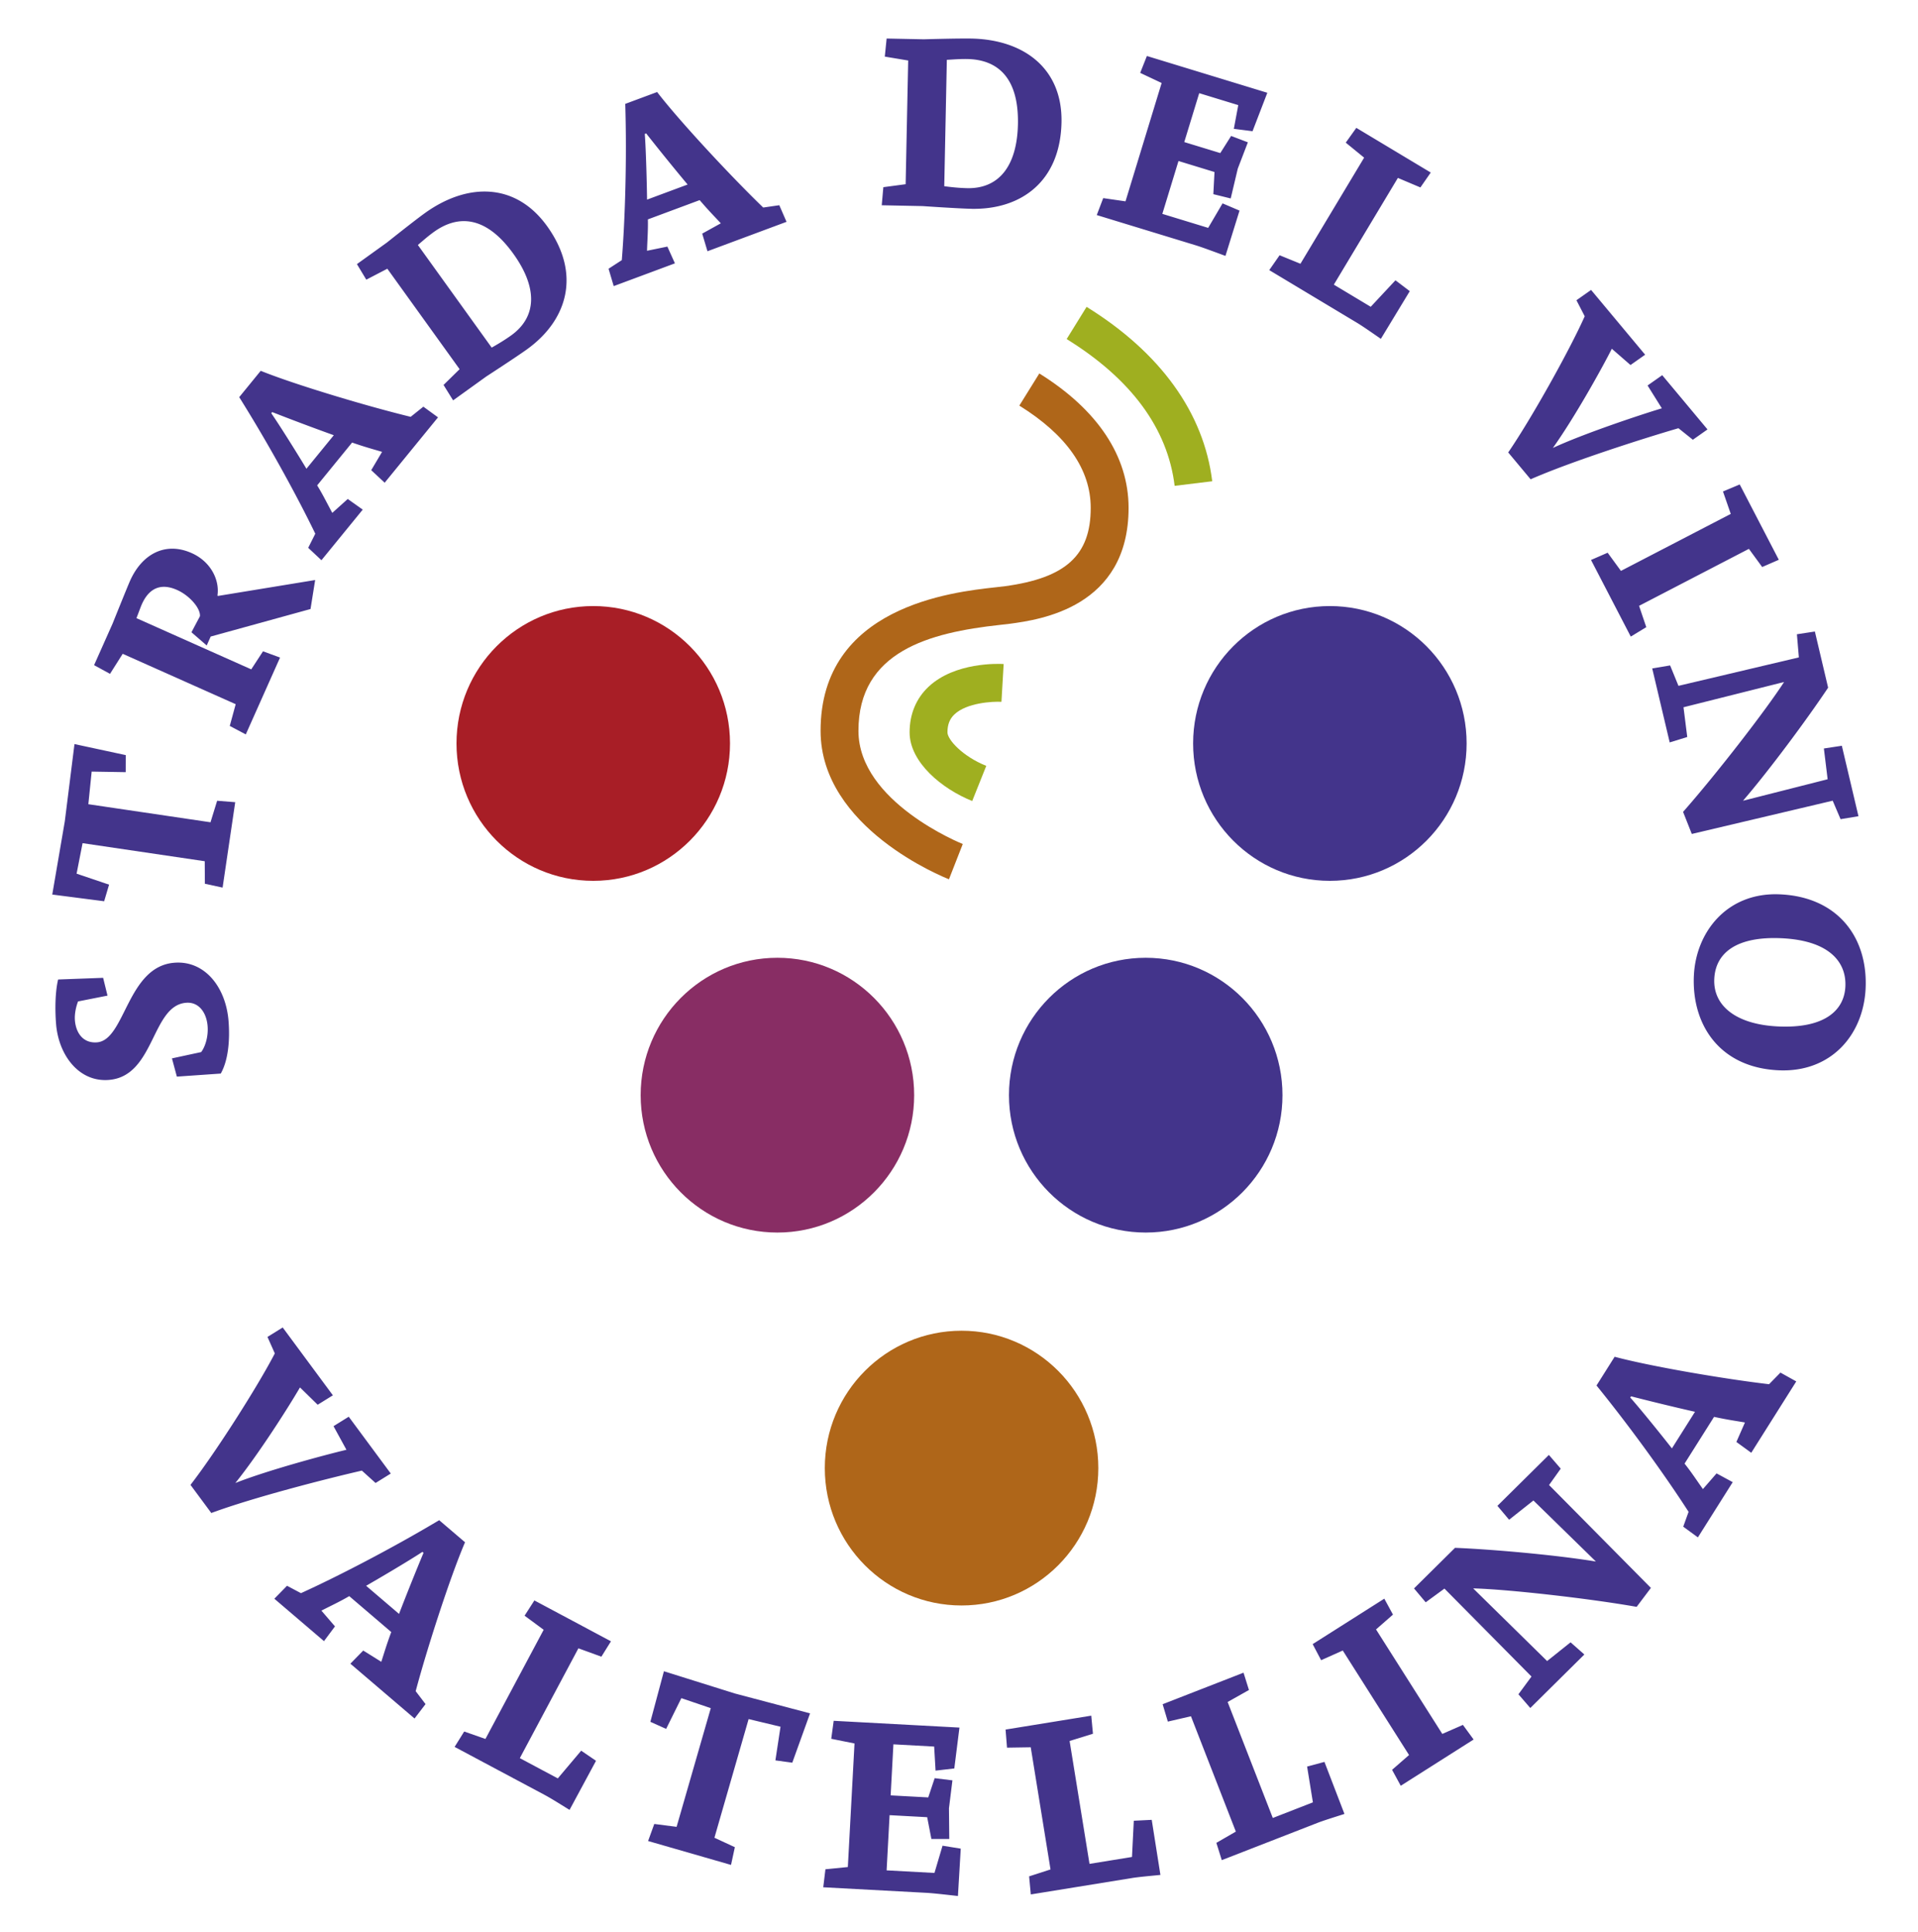 <svg width="138" height="139" viewBox="0 0 138 139" xmlns="http://www.w3.org/2000/svg">
    <g fill="none" fill-rule="evenodd">
        <path d="m27.022 106.69-.986-.89c-2.527.58-7.81 1.929-10.833 3.05l-1.497-2.023c1.76-2.266 4.795-7.007 6.067-9.459l-.528-1.185 1.096-.68 3.61 4.88-1.094.679-1.273-1.246c-.897 1.538-3.029 4.867-4.65 6.876 2.286-.903 6.375-2.003 7.993-2.39l-.93-1.699 1.095-.68 3.025 4.088-1.095.68zM30.473 111.715l-.08-.069c-1.009.667-3.239 1.977-4.051 2.44l2.368 2.023c.549-1.428 1.29-3.271 1.763-4.394zm-5.263 7.976.924-.946 1.3.809c.23-.705.347-1.138.717-2.14l-3.024-2.584c-.655.389-1.377.72-2.001 1.044l.975 1.134-.79 1.06-3.572-3.051.912-.932 1.003.532c2.687-1.222 6.548-3.223 9.945-5.25l1.86 1.589c-1.056 2.454-2.722 7.602-3.551 10.712l.709.93-.791 1.036-4.616-3.943zM40.98 130.209c-.303-.182-1.27-.798-1.767-1.063l-6.504-3.469.69-1.107 1.528.536 4.19-7.855-1.373-1.013.705-1.098 5.51 2.94-.69 1.106-1.653-.601-4.214 7.9 2.731 1.458 1.683-1.994 1.067.728-1.904 3.532zM57.005 126.813l-1.215-.166.368-2.422-2.295-.55-2.46 8.537 1.47.68-.276 1.275-5.967-1.719.445-1.227 1.606.207 2.46-8.538-2.118-.72-1.094 2.212-1.135-.51.975-3.638 5.104 1.6 5.411 1.43zM68.923 136.404c-.35-.037-1.698-.198-2.26-.228l-7.43-.4.157-1.296 1.612-.16.48-8.89-1.674-.336.176-1.295 9.048.488-.37 2.94-1.349.157-.1-1.732-2.933-.16-.198 3.673 2.705.146.462-1.384 1.278.157-.25 2.012.023 2.204-1.287.001-.303-1.567-2.705-.146-.214 3.971 3.443.186.581-1.96 1.31.211-.202 3.408zM83.492 134.886c-.35.04-1.493.135-2.049.226l-7.276 1.179-.122-1.3 1.54-.498-1.423-8.788-1.707.027-.104-1.302 6.165-1 .122 1.3-1.68.522 1.432 8.84 3.057-.496.13-2.606 1.29-.065.625 3.961zM96.733 130.5c-.335.112-1.432.445-1.956.65l-6.87 2.674-.39-1.244 1.402-.81-3.23-8.297-1.663.384-.374-1.251 5.82-2.267.39 1.245-1.534.862 3.25 8.345 2.885-1.124-.417-2.575 1.248-.335 1.439 3.744zM100.784 128.473l-.624-1.147 1.221-1.065-4.769-7.518-1.557.697-.609-1.157 5.155-3.27.623 1.147-1.219 1.066 4.768 7.517 1.484-.649.77 1.052zM112.295 105.659l-.84 1.178 7.328 7.402-1.027 1.363c-3.48-.615-9.3-1.266-11.762-1.329l5.322 5.227 1.687-1.347.991.876-3.889 3.85-.854-.988.94-1.276-6.263-6.327-1.349.987-.84-.999 2.95-2.92c2.55.1 7.152.496 10.135.984l-4.494-4.39-1.75 1.385-.84-1 3.702-3.664.853.988zM117.353 100.454l-.056.09c.804.902 2.422 2.92 2.997 3.658l1.661-2.633a173.697 173.697 0 0 1-4.602-1.115zm8.65 4.063-1.07-.778.615-1.402c-.731-.128-1.176-.18-2.222-.403l-2.122 3.363c.48.593.91 1.26 1.321 1.831l.982-1.128 1.162.63-2.506 3.973-1.054-.77.384-1.068c-1.596-2.484-4.13-6.017-6.624-9.088l1.304-2.068c2.58.692 7.914 1.602 11.111 1.975l.819-.836 1.138.635-3.238 5.134zM16.443 73.448c.115 1.42-.033 2.862-.559 3.787l-3.159.22-.353-1.312 2.099-.452c.272-.34.53-1.085.466-1.874-.076-.947-.618-1.75-1.548-1.675-2.507.202-2.238 5.282-5.552 5.55-2.174.177-3.624-1.807-3.802-4.017-.087-1.07-.064-2.325.146-3.207l3.239-.12.315 1.28-2.12.419c-.146.383-.262.904-.225 1.36.074.912.594 1.663 1.593 1.583 2.034-.165 2.154-5.452 5.556-5.727 2.174-.176 3.705 1.73 3.904 4.185M9.048 54.325l-.003 1.226-2.449-.041-.24 2.347 8.79 1.3.477-1.548 1.301.103-.908 6.144-1.275-.277-.01-1.62-8.79-1.3-.43 2.195 2.337.79-.354 1.194-3.734-.482.903-5.272.696-5.553zM22.342 43.815l-7.183 1.98-.286.643-1.098-.951.61-1.153c.055-.554-.727-1.48-1.642-1.889-1.27-.566-2.072-.019-2.538 1.026-.093.21-.233.609-.388 1.001l8.26 3.683.847-1.298 1.225.45-2.465 5.528-1.153-.61.427-1.563-8.13-3.625-.913 1.442-1.146-.626 1.332-2.99s1.043-2.597 1.257-3.08c.867-1.944 2.553-2.83 4.432-1.992 1.383.616 2.024 1.943 1.854 3.061l.048.021 6.983-1.144-.333 2.086zM19.585 29.646l-.067.082c.688.993 2.05 3.194 2.53 3.995l1.969-2.412a171.86 171.86 0 0 1-4.432-1.665zm8.092 5.082-.967-.902.78-1.317c-.71-.215-1.146-.321-2.157-.67L22.82 34.92c.403.647.75 1.362 1.088 1.978l1.112-1 1.078.766-2.97 3.64-.953-.892.51-1.015c-1.283-2.658-3.37-6.473-5.473-9.824l1.546-1.895c2.478 1 7.662 2.55 10.79 3.31l.913-.73 1.054.768-3.838 4.702zM31.213 16.69c-.457.329-.769.618-1.148.934l5.312 7.384c.415-.234.947-.55 1.404-.88 1.856-1.335 1.909-3.432.152-5.874-1.963-2.728-3.964-2.828-5.72-1.564m6.702 8.443c-.772.555-2.928 1.954-2.928 1.954l-2.385 1.716-.689-1.108 1.156-1.135-5.2-7.227-1.514.787-.674-1.119 2.17-1.561s1.927-1.539 2.713-2.104c3.07-2.21 6.537-2.21 8.798.932 2.486 3.456 1.453 6.779-1.447 8.865M46.49 9.598l-.098.037c.091 1.205.153 3.792.163 4.726l2.918-1.085a171.664 171.664 0 0 1-2.982-3.678zm4.412 8.478-.378-1.268 1.339-.742c-.503-.545-.826-.857-1.522-1.668l-3.726 1.386c.02.763-.042 1.555-.062 2.257l1.465-.3.543 1.205-4.404 1.638-.371-1.25.953-.618c.239-2.942.368-7.288.249-11.243l2.292-.852c1.63 2.115 5.318 6.074 7.633 8.31l1.158-.167.52 1.195-5.69 2.117zM69.605 4.247c-.563-.011-.986.033-1.48.057l-.186 9.094c.474.063 1.089.129 1.651.14 2.287.047 3.588-1.598 3.65-4.606.068-3.36-1.471-4.64-3.635-4.685m.289 10.775c-.95-.019-3.515-.195-3.515-.195l-2.938-.06.115-1.3 1.605-.214.183-8.9-1.683-.281.132-1.3 2.674.055s2.465-.072 3.432-.053c3.782.078 6.555 2.159 6.476 6.029-.088 4.256-2.91 6.292-6.481 6.22M88.17 18.41c-.332-.12-1.602-.599-2.14-.763l-7.118-2.174.464-1.22 1.604.232 2.6-8.514-1.543-.728.482-1.215 8.665 2.647L90.12 9.44l-1.346-.172.319-1.705-2.81-.86-1.075 3.518 2.592.792.78-1.233 1.204.459-.726 1.893-.508 2.145-1.25-.308.083-1.594-2.591-.792-1.162 3.803 3.298 1.008 1.035-1.763 1.221.52-1.013 3.26zM99.353 24.377c-.292-.197-1.227-.86-1.71-1.15l-6.321-3.794.745-1.07 1.5.612 4.582-7.633-1.322-1.08.76-1.063 5.355 3.214-.745 1.072-1.62-.685-4.608 7.678 2.654 1.593 1.78-1.906 1.03.781-2.08 3.43zM121.801 31.637l-1.036-.83c-2.49.725-7.685 2.38-10.637 3.675l-1.612-1.932c1.624-2.364 4.378-7.275 5.505-9.796l-.596-1.153 1.054-.742 3.889 4.66-1.053.742-1.344-1.17c-.805 1.588-2.74 5.036-4.242 7.136 2.23-1.035 6.248-2.371 7.84-2.852l-1.026-1.642 1.054-.741 3.258 3.903-1.054.742zM114.474 40.286l1.196-.522.956 1.308 7.902-4.1-.56-1.613 1.205-.506 2.812 5.419-1.196.521-.956-1.307-7.902 4.1.519 1.534-1.116.678zM132.429 58.934l-.567-1.33-10.137 2.393-.628-1.588c2.339-2.65 5.93-7.275 7.267-9.344l-7.236 1.817.27 2.14-1.263.39-1.258-5.325 1.288-.214.6 1.468 8.663-2.046-.14-1.665 1.292-.197.953 4.04c-1.414 2.124-4.152 5.844-6.124 8.135l6.089-1.546-.27-2.214 1.292-.196 1.196 5.069-1.287.213zM132.775 70.968c.082-1.775-1.186-3.312-4.596-3.469-3.234-.148-4.75 1.05-4.837 2.93-.089 1.934 1.576 3.278 4.6 3.417 3.338.153 4.755-1.156 4.833-2.878m-10.9-.782c.142-3.11 2.37-6.02 6.202-5.844 4.166.19 6.321 3.107 6.154 6.763-.153 3.34-2.48 6.068-6.259 5.895-4.253-.195-6.26-3.281-6.098-6.814" fill="#43348B"/>
        <path d="M69.184 115.503c5.434 0 9.84-4.425 9.84-9.883 0-5.46-4.406-9.884-9.84-9.884s-9.839 4.425-9.839 9.884c0 5.458 4.405 9.883 9.84 9.883" fill="#AF6619"/>
        <path d="M55.934 88.673c5.434 0 9.84-4.426 9.84-9.884 0-5.46-4.406-9.884-9.84-9.884-5.433 0-9.839 4.425-9.839 9.884 0 5.458 4.406 9.884 9.84 9.884" fill="#882D64"/>
        <path d="M82.434 88.673c5.434 0 9.84-4.426 9.84-9.884 0-5.46-4.406-9.884-9.84-9.884s-9.839 4.425-9.839 9.884c0 5.458 4.405 9.884 9.84 9.884" fill="#43348B"/>
        <path d="M42.684 43.602c5.434 0 9.84 4.425 9.84 9.884 0 5.459-4.406 9.884-9.84 9.884s-9.839-4.425-9.839-9.884c0-5.459 4.405-9.884 9.84-9.884" fill="#A81E26"/>
        <path d="M95.684 43.602c5.434 0 9.839 4.425 9.839 9.884 0 5.459-4.405 9.884-9.84 9.884-5.433 0-9.838-4.425-9.838-9.884 0-5.459 4.405-9.884 9.839-9.884" fill="#43348B"/>
        <path d="M69.95 57.627c-2.17-.868-4.506-2.786-4.504-4.943 0-1.304.47-2.435 1.359-3.273 1.899-1.79 5.055-1.661 5.408-1.64l-.159 2.72c-.637-.034-2.496.063-3.385.906-.34.323-.499.732-.5 1.288 0 .529 1.088 1.731 2.793 2.414l-1.011 2.528z" fill="#9FAF20"/>
        <path d="M68.278 63.257c-.377-.147-9.232-3.687-9.237-10.674-.007-8.953 9.48-9.99 12.598-10.332.263-.028.49-.053.673-.078 4.382-.596 6.168-2.23 6.165-5.639-.002-2.76-1.73-5.234-5.136-7.353l1.438-2.313c4.199 2.612 6.42 5.953 6.422 9.665.005 7.18-6.412 8.053-8.521 8.34-.203.027-.454.055-.745.086-5.032.55-10.175 1.887-10.17 7.622.004 5.126 7.43 8.11 7.506 8.14l-.993 2.536z" fill="#AF6619"/>
        <path d="M84.516 34.954c-.505-4.13-3.12-7.683-7.77-10.561l1.434-2.316c5.311 3.287 8.438 7.625 9.04 12.546l-2.704.33z" fill="#9FAF20"/>
    </g>
</svg>
